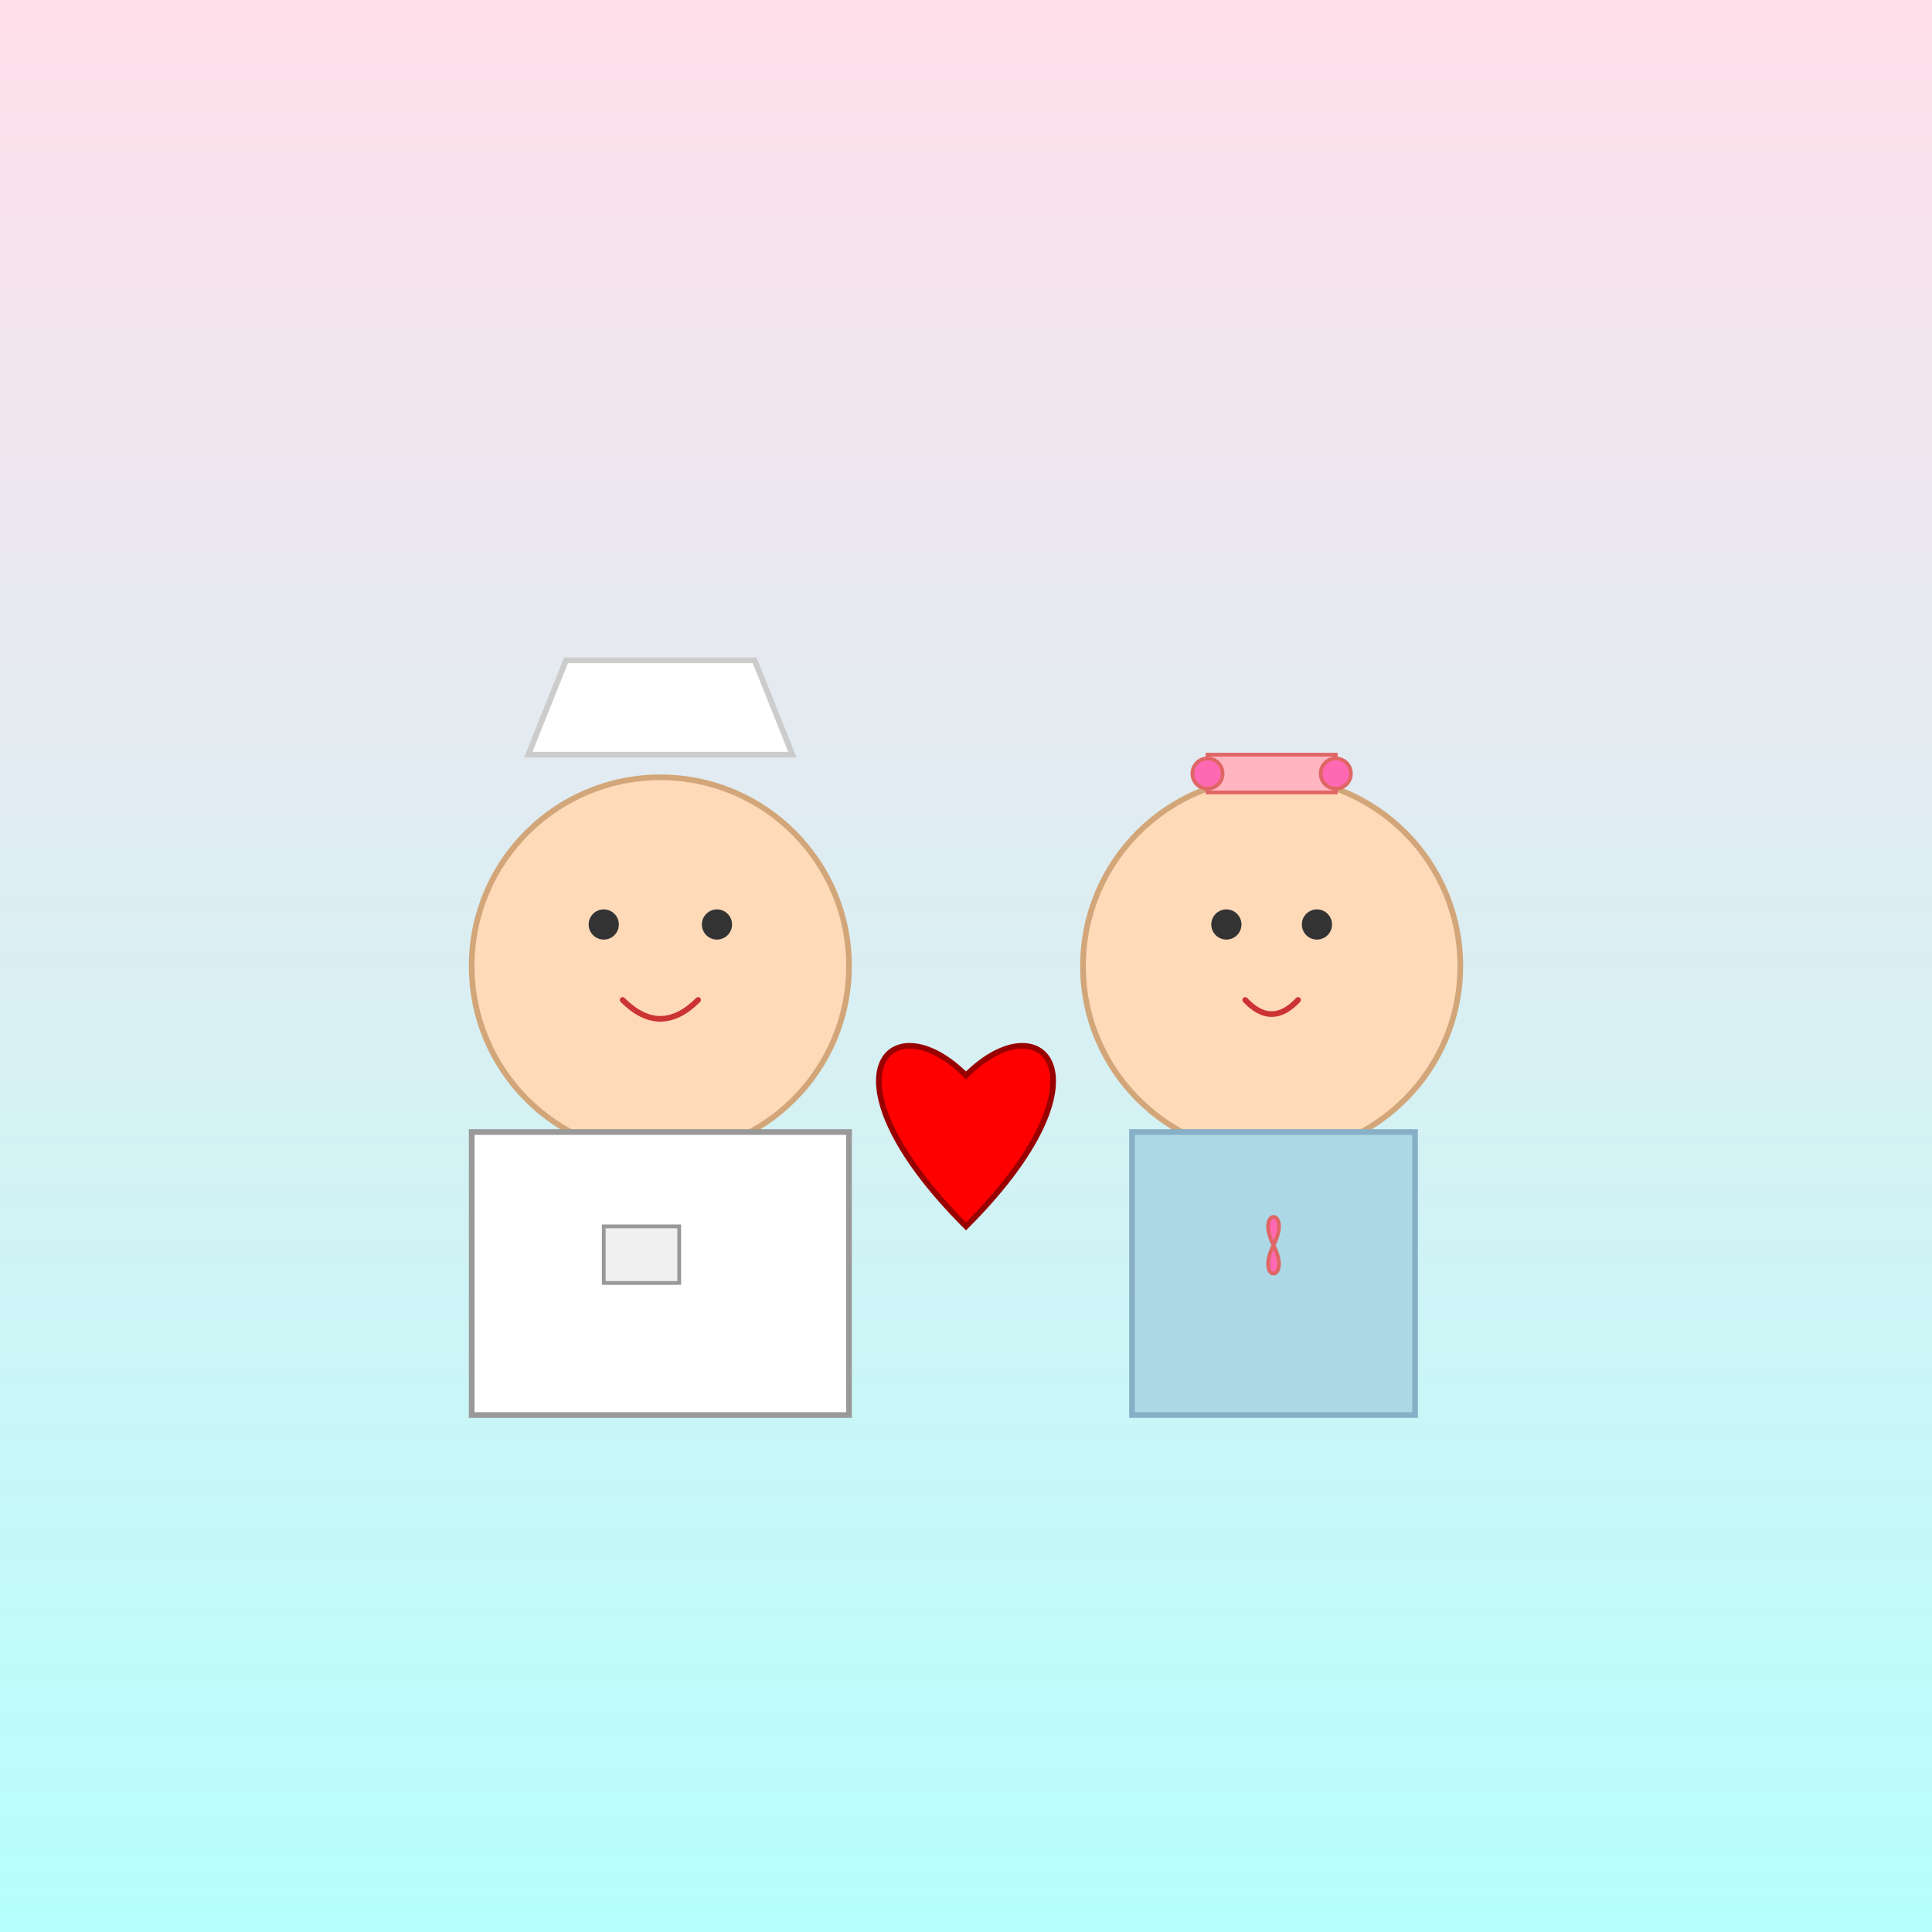 <!--

Generated by DrawGPT.
Free, open source, AI generated images in SVG, PNG, and HTML Canvas format.
https://drawgpt.ai

Created: 2025-07-16T11:54:42+00:00
-->
<svg id="svg-root-1" class="drawing"   viewBox="0 0 1024 1024" xmlns="http://www.w3.org/2000/svg" xmlns:xlink="http://www.w3.org/1999/xlink">
  <rect x="0" y="0" width="1024" height="1024" fill="#808080" stroke="none"/>
  <title id="title-1">Cook and Maid Sweet Kiss</title>
  <desc id="desc-1">A culinary romance with a dash of humor—where kisses are as tasty as a secret recipe!</desc>
  <!-- Background -->
  <rect id="bg-rect-1" class="background" x="0" y="0" width="1024" height="1024" fill="url(#grad-bg-1)"/>
  <defs id="defs-1" class="defs">
    <linearGradient id="grad-bg-1" class="gradient" x1="0" y1="0" x2="0" y2="1">
      <stop id="grad-stop-1" class="gradient-stop" offset="0%" stop-color="#FFDEE9"/>
      <stop id="grad-stop-2" class="gradient-stop" offset="100%" stop-color="#B5FFFC"/>
    </linearGradient>
  </defs>
  
  <!-- Cook Group -->
  <g id="cook-group-1" class="cook">
    <!-- Cook Face -->
    <circle id="cook-face-1" class="cook-face" cx="350" cy="512" r="100" fill="#FFDAB9" stroke="#D2A679" stroke-width="3"/>
    <!-- Cook Eyes -->
    <circle id="cook-eye-left-1" class="cook-eye" cx="320" cy="490" r="8" fill="#333"/>
    <circle id="cook-eye-right-1" class="cook-eye" cx="380" cy="490" r="8" fill="#333"/>
    <!-- Cook Mouth -->
    <path id="cook-mouth-1" class="cook-mouth" d="M330,530 Q350,550 370,530" fill="none" stroke="#CC3333" stroke-width="3" stroke-linecap="round"/>
    <!-- Chef Hat -->
    <polygon id="cook-hat-1" class="cook-hat" points="280,400 420,400 400,350 300,350" fill="#FFFFFF" stroke="#CCCCCC" stroke-width="3"/>
    <!-- Chef Jacket -->
    <rect id="cook-jacket-1" class="cook-jacket" x="250" y="600" width="200" height="150" fill="#FFFFFF" stroke="#999999" stroke-width="3"/>
    <!-- Chef Jacket Pocket -->
    <rect id="cook-pocket-1" class="cook-pocket" x="320" y="650" width="40" height="30" fill="#F0F0F0" stroke="#999" stroke-width="2"/>
  </g>
  
  <!-- Maid Group -->
  <g id="maid-group-1" class="maid">
    <!-- Maid Face -->
    <circle id="maid-face-1" class="maid-face" cx="674" cy="512" r="100" fill="#FFDAB9" stroke="#D2A679" stroke-width="3"/>
    <!-- Maid Eyes -->
    <circle id="maid-eye-left-1" class="maid-eye" cx="650" cy="490" r="8" fill="#333"/>
    <circle id="maid-eye-right-1" class="maid-eye" cx="698" cy="490" r="8" fill="#333"/>
    <!-- Maid Mouth -->
    <path id="maid-mouth-1" class="maid-mouth" d="M660,530 Q674,545 688,530" fill="none" stroke="#CC3333" stroke-width="3" stroke-linecap="round"/>
    <!-- Maid Headband -->
    <rect id="maid-headband-1" class="maid-headband" x="640" y="400" width="68" height="20" fill="#FFB6C1" stroke="#E06666" stroke-width="2"/>
    <!-- Maid Bow (Left Loop) -->
    <circle id="maid-bow-left-1" class="maid-bow" cx="640" cy="410" r="8" fill="#FF69B4" stroke="#E06666" stroke-width="2"/>
    <!-- Maid Bow (Right Loop) -->
    <circle id="maid-bow-right-1" class="maid-bow" cx="708" cy="410" r="8" fill="#FF69B4" stroke="#E06666" stroke-width="2"/>
    <!-- Maid Apron -->
    <rect id="maid-apron-1" class="maid-apron" x="600" y="600" width="150" height="150" fill="#ADD8E6" stroke="#87AFC7" stroke-width="3"/>
    <!-- Maid Apron Bow -->
    <path id="maid-apron-bow-1" class="maid-apron-bow" d="M675,660 C665,640 685,640 675,660 C665,680 685,680 675,660 Z" fill="#FF69B4" stroke="#E06666" stroke-width="2"/>
  </g>
  
  <!-- Heart between them -->
  <g id="heart-group-1" class="heart-group">
    <path id="heart-1" class="heart" d="M512,570 C472,530 432,570 512,650 C592,570 552,530 512,570 Z" fill="#FF0000" stroke="#990000" stroke-width="3"/>
  </g>
</svg>